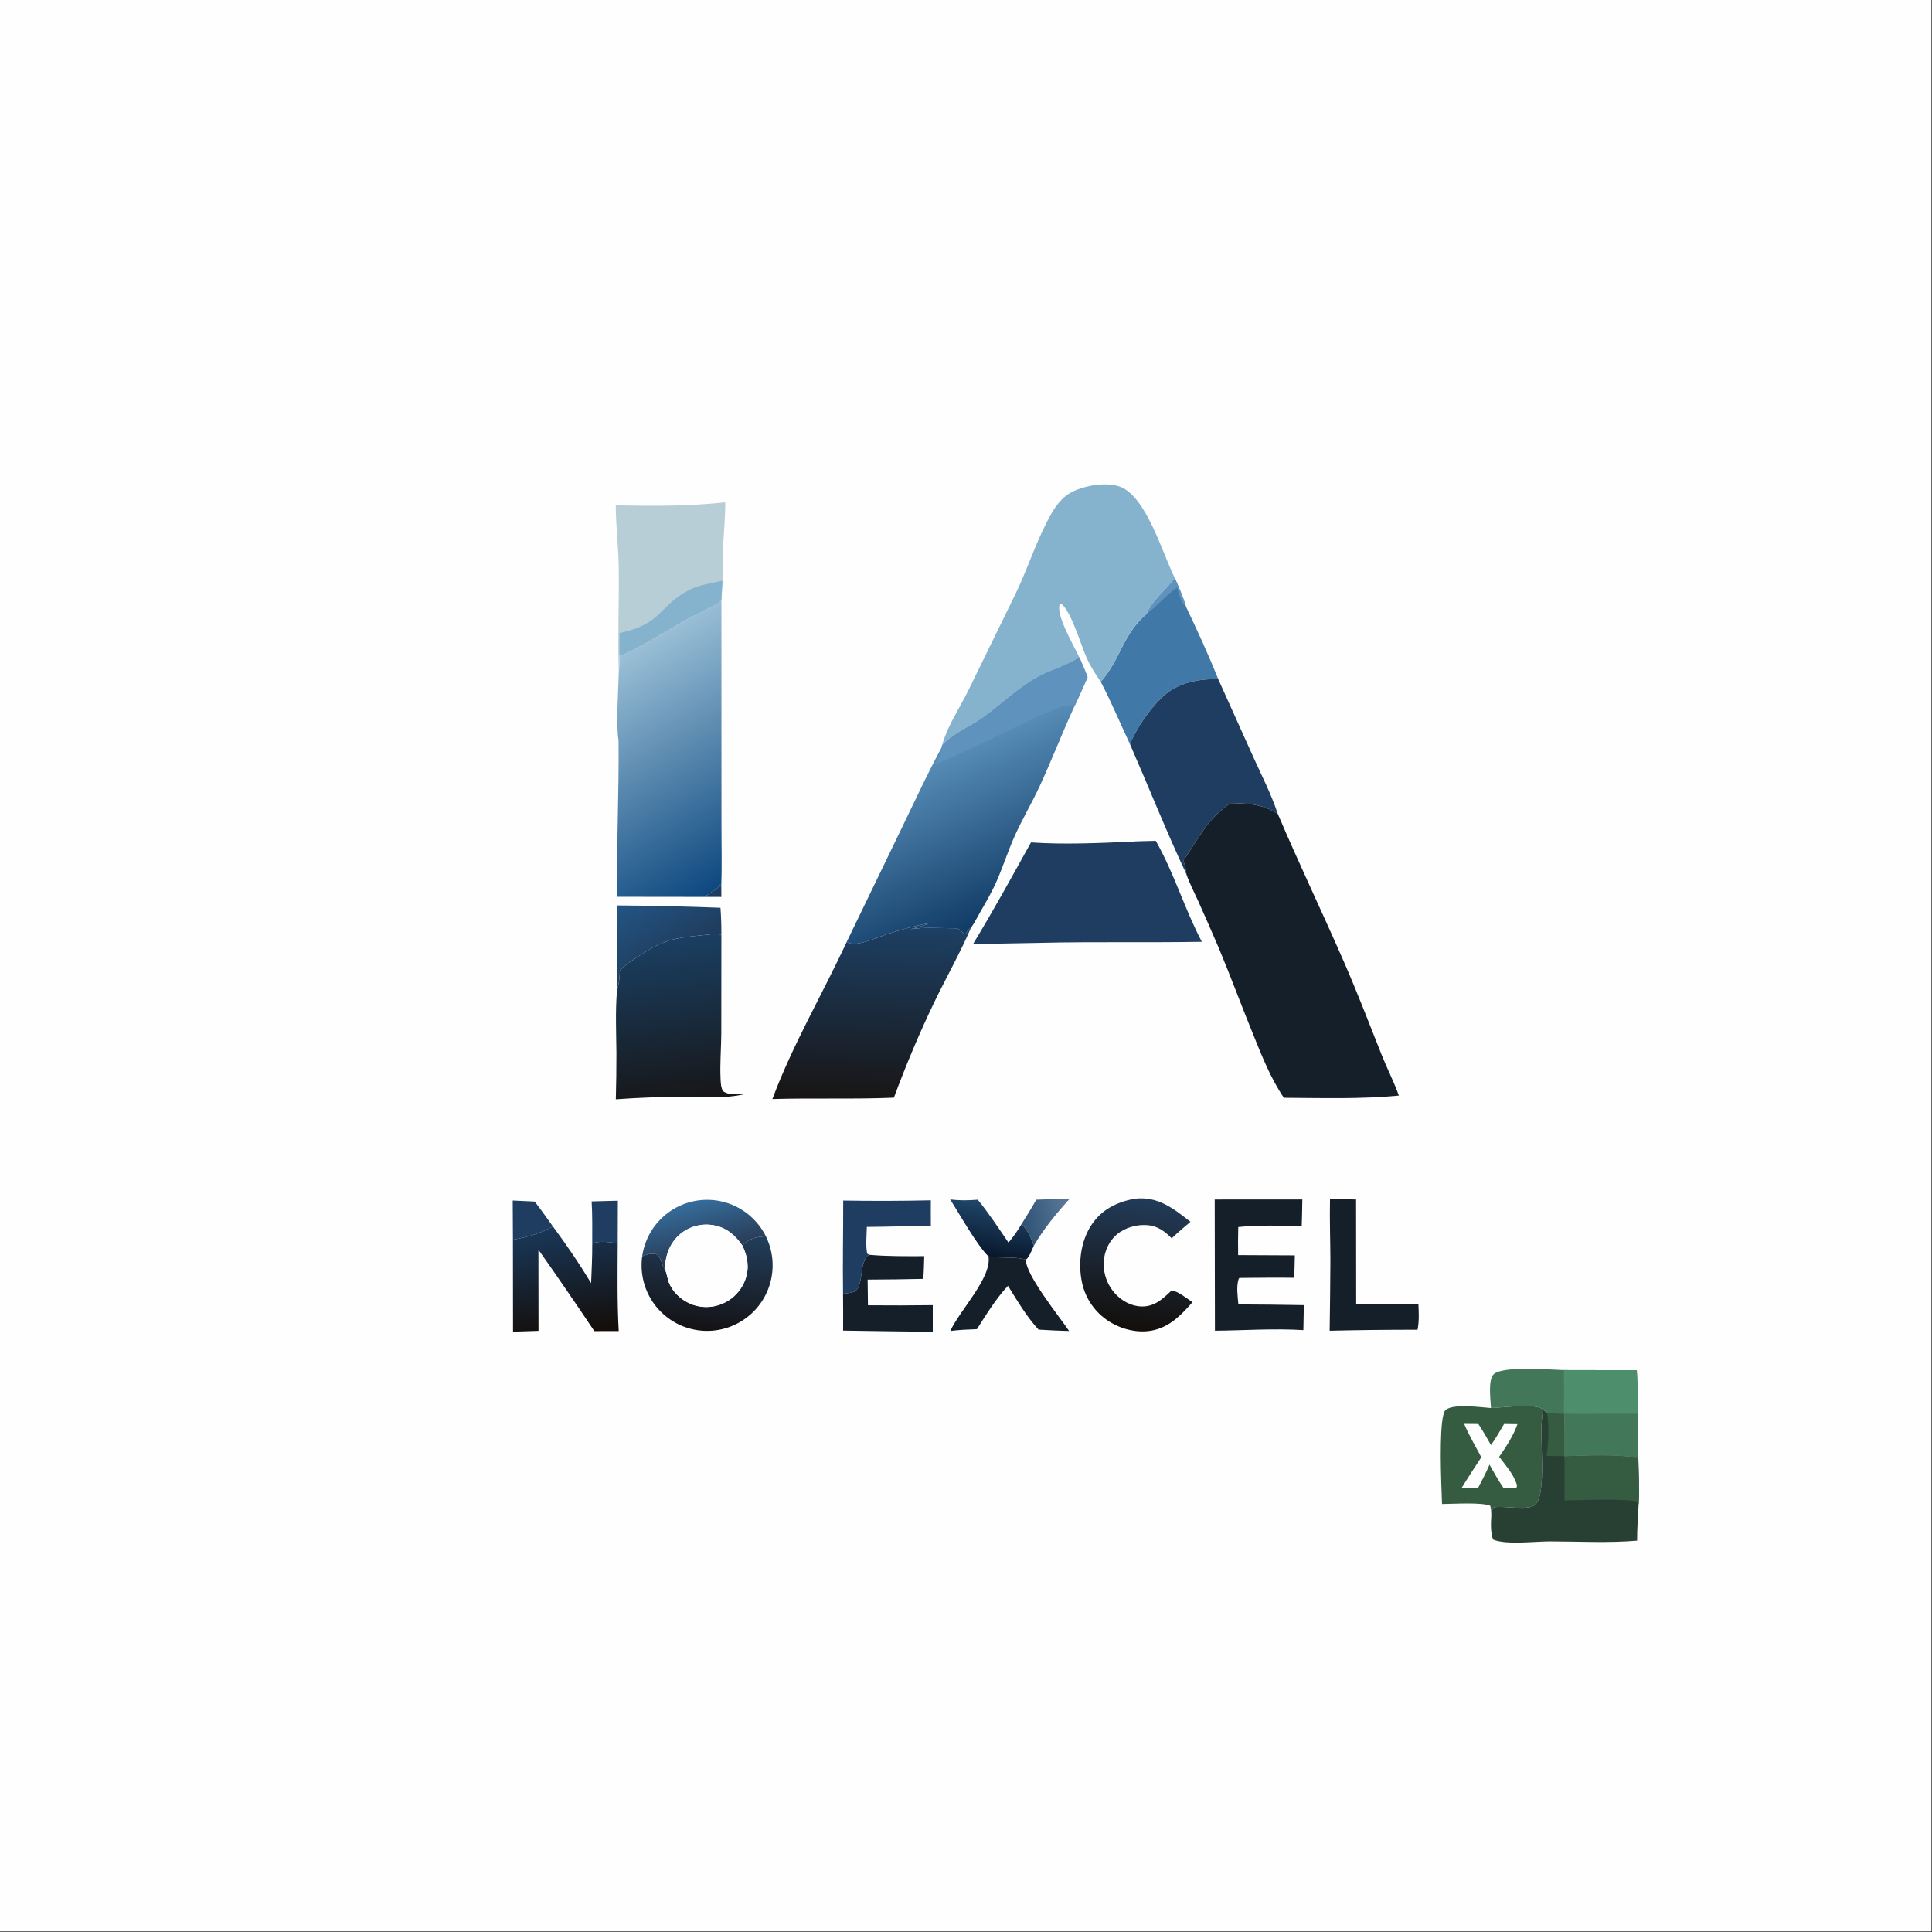 <svg xmlns="http://www.w3.org/2000/svg" xmlns:xlink="http://www.w3.org/1999/xlink" width="1683" height="1683"><rect width="100%" height="100%" fill="#333333" stroke="none"/><path fill="#FEFEFE" transform="matrix(1.346 0 0 1.346 0 7.62939e-06)" d="M0 0L1250 0L1250 1250L0 1250L0 0Z"></path><path fill="#1E3D60" transform="matrix(1.346 0 0 1.346 0 7.62939e-06)" d="M456.228 580.473C458.694 578.07 463.123 576.332 465.12 573.988C466.323 572.576 465.131 573.204 466.813 572.64L466.868 580.491L456.228 580.473Z"></path><defs><linearGradient id="gradient_0" gradientUnits="userSpaceOnUse" x1="662.914" y1="791.963" x2="691.01" y2="785.927"><stop offset="0" stop-color="#315376"></stop><stop offset="1" stop-color="#587796"></stop></linearGradient></defs><path fill="url(#gradient_0)" transform="matrix(1.346 0 0 1.346 0 7.62939e-06)" d="M670.667 776.447C677.903 776.206 685.148 775.889 692.386 775.754C683.655 785.363 675.615 795.028 669.063 806.31C667.22 800.969 665.169 796.246 661.207 792.104C664.414 786.922 667.707 781.776 670.667 776.447Z"></path><path fill="#1E3D60" transform="matrix(1.346 0 0 1.346 0 7.62939e-06)" d="M382.906 777.536L399.864 777.099L399.776 804.99C399.119 804.637 398.568 804.458 397.827 804.346C394.336 803.821 386.144 802.933 383.289 804.986C383.282 795.845 383.439 786.662 382.906 777.536Z"></path><path fill="#1E3D60" transform="matrix(1.346 0 0 1.346 0 7.62939e-06)" d="M331.829 776.977L346.04 777.638C350.136 782.873 353.942 788.361 357.838 793.747C349.024 798.468 341.764 800.565 331.96 802.317L331.829 776.977Z"></path><defs><linearGradient id="gradient_1" gradientUnits="userSpaceOnUse" x1="638.583" y1="811.946" x2="644.219" y2="779.779"><stop offset="0" stop-color="#09182D"></stop><stop offset="1" stop-color="#1F4567"></stop></linearGradient></defs><path fill="url(#gradient_1)" transform="matrix(1.346 0 0 1.346 0 7.62939e-06)" d="M614.947 776.241C620.932 777.092 626.798 776.912 632.806 776.441C640 785.211 646.225 794.808 652.646 804.149C656.017 800.473 658.602 796.335 661.207 792.104C665.169 796.246 667.22 800.969 669.063 806.31C667.717 809.141 666.351 813.107 664.039 815.26C656.251 812.938 647.765 814.621 639.715 813.122C632.365 806.074 620.88 785.581 614.947 776.241Z"></path><defs><linearGradient id="gradient_2" gradientUnits="userSpaceOnUse" x1="456.575" y1="810.849" x2="448.257" y2="778.275"><stop offset="0" stop-color="#293C57"></stop><stop offset="1" stop-color="#356C9B"></stop></linearGradient></defs><path fill="url(#gradient_2)" transform="matrix(1.346 0 0 1.346 0 7.62939e-06)" d="M415.628 813.072Q415.744 812.236 415.894 811.406Q416.044 810.576 416.226 809.752Q416.408 808.929 416.624 808.113Q416.839 807.297 417.086 806.491Q417.333 805.684 417.612 804.888Q417.892 804.092 418.202 803.308Q418.513 802.524 418.855 801.752Q419.196 800.981 419.568 800.224Q419.94 799.467 420.342 798.725Q420.744 797.983 421.175 797.258Q421.606 796.533 422.065 795.825Q422.525 795.118 423.012 794.429Q423.499 793.741 424.014 793.072Q424.528 792.403 425.068 791.756Q425.609 791.108 426.175 790.482Q426.74 789.856 427.331 789.254Q427.921 788.651 428.535 788.072Q429.148 787.493 429.785 786.94Q430.421 786.386 431.079 785.857Q431.737 785.329 432.415 784.828Q433.093 784.326 433.791 783.852Q434.489 783.378 435.205 782.932Q435.92 782.485 436.654 782.068Q437.387 781.651 438.136 781.263Q438.885 780.875 439.649 780.518Q440.413 780.16 441.191 779.833Q441.969 779.506 442.759 779.21Q443.549 778.914 444.35 778.65Q445.151 778.386 445.962 778.154Q446.773 777.922 447.593 777.722Q448.412 777.523 449.239 777.356Q450.066 777.189 450.899 777.055Q451.732 776.921 452.569 776.82Q453.407 776.72 454.248 776.653Q455.089 776.585 455.932 776.552Q456.775 776.518 457.618 776.518Q458.462 776.517 459.305 776.551Q460.148 776.584 460.989 776.651Q461.829 776.718 462.667 776.818Q463.505 776.918 464.338 777.052Q465.171 777.185 465.998 777.351Q466.825 777.518 467.644 777.717Q468.464 777.916 469.275 778.148Q470.086 778.38 470.888 778.644Q471.689 778.907 472.479 779.203Q473.269 779.498 474.047 779.825Q474.825 780.151 475.589 780.509Q476.353 780.866 477.103 781.253Q477.852 781.641 478.585 782.058Q479.319 782.474 480.035 782.92Q480.751 783.366 481.449 783.84Q482.147 784.314 482.826 784.815Q483.504 785.316 484.162 785.844Q484.82 786.372 485.457 786.925Q486.093 787.479 486.707 788.057Q487.321 788.635 487.912 789.238Q488.502 789.84 489.069 790.466Q489.635 791.091 490.175 791.739Q490.716 792.386 491.231 793.054Q491.745 793.723 492.233 794.411Q492.721 795.1 493.181 795.807Q493.641 796.514 494.072 797.239Q494.503 797.964 494.905 798.706Q495.308 799.447 495.68 800.204C490.638 800.294 485.101 801.407 481.408 805.113C480.974 805.549 480.92 805.641 480.493 806.157C475.86 799.481 470.29 794.543 462.03 793.019Q461.376 792.896 460.716 792.807Q460.057 792.718 459.394 792.661Q458.731 792.605 458.066 792.582Q457.4 792.559 456.735 792.57Q456.07 792.58 455.406 792.624Q454.742 792.668 454.081 792.745Q453.419 792.823 452.763 792.933Q452.107 793.043 451.457 793.186Q450.807 793.329 450.165 793.505Q449.523 793.68 448.891 793.888Q448.259 794.095 447.637 794.334Q447.016 794.573 446.408 794.843Q445.8 795.113 445.206 795.413Q444.612 795.713 444.033 796.043Q443.455 796.372 442.894 796.73Q442.333 797.088 441.791 797.474C435.488 801.981 431.774 808.87 430.732 816.474C430.493 818.218 430.444 819.971 430.42 821.729C427.803 818.345 428.584 814.694 424.927 811.805C421.62 810.818 418.739 811.874 415.628 813.072Z"></path><path fill="#1E3D60" transform="matrix(1.346 0 0 1.346 0 7.62939e-06)" d="M545.722 776.997Q574.077 777.49 602.428 776.841C602.373 782.384 602.439 787.933 602.451 793.477C588.642 793.435 574.814 793.967 561 794.049C560.925 799.556 560.149 805.956 561.227 811.331L562.534 812.092C560.163 813.193 559.59 815.552 558.733 817.98C557.051 822.75 557.786 833.554 552.939 835.911C550.78 836.961 547.898 836.758 545.606 837.478C545.335 817.337 545.727 797.146 545.722 776.997Z"></path><path fill="#141F29" transform="matrix(1.346 0 0 1.346 0 7.62939e-06)" d="M639.715 813.122C647.765 814.621 656.251 812.938 664.039 815.26C663.224 824.392 686.015 852.643 691.906 861.385C685.307 861.274 678.734 860.897 672.146 860.512C664.306 852.053 658.468 841.89 652.351 832.168C644.559 840.46 638.367 850.641 632.266 860.21C626.48 860.409 620.785 860.659 615.033 861.388C620.972 848.216 642.094 826.723 639.715 813.122Z"></path><defs><linearGradient id="gradient_3" gradientUnits="userSpaceOnUse" x1="439.186" y1="618.738" x2="414.75" y2="578.449"><stop offset="0" stop-color="#1F3C5C"></stop><stop offset="1" stop-color="#235483"></stop></linearGradient></defs><path fill="url(#gradient_3)" transform="matrix(1.346 0 0 1.346 0 7.62939e-06)" d="M399.206 585.988Q432.765 586.211 466.299 587.508Q466.905 596.206 466.871 604.926C462.598 603.997 457.89 604.99 453.56 605.4C438.061 606.865 430.139 608.049 416.785 616.655C411.424 620.11 405.489 623.481 401.162 628.196C401.087 632.851 400.59 636.749 399.293 641.249Q399.053 613.619 399.206 585.988Z"></path><path fill="#141F29" transform="matrix(1.346 0 0 1.346 0 7.62939e-06)" d="M562.534 812.092C574.426 813.158 586.232 813.01 598.162 812.984C598.013 817.881 597.933 822.793 597.545 827.678Q579.534 828.088 561.518 828.155L561.734 844.764Q582.709 844.965 603.683 844.676L603.68 861.833C584.321 861.821 565.003 861.388 545.65 861.146Q545.735 849.312 545.606 837.478C547.898 836.758 550.78 836.961 552.939 835.911C557.786 833.554 557.051 822.75 558.733 817.98C559.59 815.552 560.163 813.193 562.534 812.092Z"></path><defs><linearGradient id="gradient_4" gradientUnits="userSpaceOnUse" x1="452.86" y1="859.719" x2="459.638" y2="797.025"><stop offset="0" stop-color="#141316"></stop><stop offset="1" stop-color="#223E5B"></stop></linearGradient></defs><path fill="url(#gradient_4)" transform="matrix(1.346 0 0 1.346 0 7.62939e-06)" d="M495.68 800.204Q496.044 800.945 496.38 801.699Q496.715 802.453 497.021 803.22Q497.327 803.987 497.602 804.765Q497.878 805.543 498.123 806.332Q498.368 807.12 498.582 807.917Q498.797 808.715 498.98 809.52Q499.163 810.325 499.315 811.136Q499.466 811.948 499.586 812.764Q499.706 813.581 499.794 814.402Q499.882 815.223 499.938 816.047Q499.994 816.87 500.018 817.695Q500.042 818.521 500.034 819.346Q500.026 820.172 499.985 820.996Q499.945 821.821 499.873 822.643Q499.8 823.466 499.696 824.284Q499.591 825.103 499.455 825.918Q499.319 826.732 499.151 827.54Q498.984 828.349 498.785 829.15Q498.586 829.951 498.356 830.744Q498.125 831.537 497.865 832.32Q497.604 833.103 497.313 833.876Q497.022 834.648 496.701 835.409Q496.38 836.17 496.03 836.917Q495.68 837.665 495.3 838.398Q494.921 839.131 494.514 839.849Q494.107 840.568 493.672 841.269Q493.237 841.971 492.775 842.655Q492.313 843.339 491.824 844.005Q491.336 844.671 490.822 845.317Q490.309 845.963 489.77 846.589Q489.232 847.214 488.669 847.819Q488.107 848.423 487.521 849.005Q486.935 849.587 486.328 850.146Q485.72 850.704 485.091 851.239Q484.462 851.774 483.812 852.283Q483.163 852.793 482.494 853.277Q481.825 853.761 481.138 854.219Q480.451 854.676 479.747 855.107Q479.043 855.538 478.322 855.94Q477.601 856.343 476.866 856.718Q476.13 857.092 475.38 857.438Q474.63 857.783 473.868 858.1Q473.105 858.416 472.331 858.702Q471.557 858.988 470.772 859.244Q469.987 859.5 469.192 859.725Q468.398 859.95 467.596 860.144Q466.793 860.338 465.984 860.501Q465.175 860.663 464.36 860.794Q463.544 860.925 462.725 861.025Q461.905 861.124 461.082 861.191Q460.26 861.258 459.435 861.293Q458.61 861.329 457.785 861.332Q456.959 861.335 456.134 861.306Q455.309 861.276 454.486 861.215Q453.662 861.154 452.842 861.061Q452.022 860.968 451.206 860.843Q450.39 860.718 449.579 860.561Q448.769 860.404 447.965 860.216Q447.161 860.028 446.365 859.809Q445.569 859.589 444.782 859.339Q443.996 859.089 443.219 858.809Q442.443 858.528 441.678 858.218Q440.913 857.907 440.161 857.567Q439.408 857.227 438.67 856.858Q437.932 856.489 437.208 856.091Q436.484 855.694 435.777 855.268Q435.069 854.843 434.379 854.39Q433.689 853.938 433.016 853.459Q432.344 852.979 431.691 852.474Q431.038 851.969 430.405 851.439Q429.772 850.909 429.16 850.355Q428.548 849.801 427.958 849.223Q427.368 848.646 426.801 848.046Q426.234 847.446 425.691 846.824Q425.148 846.202 424.63 845.56Q424.111 844.917 423.618 844.255Q423.125 843.593 422.658 842.912Q422.191 842.231 421.751 841.533Q421.311 840.834 420.898 840.119Q420.486 839.404 420.101 838.674Q419.717 837.943 419.361 837.198Q419.005 836.453 418.679 835.695Q418.352 834.937 418.056 834.166Q417.759 833.396 417.492 832.615Q417.226 831.833 416.99 831.042Q416.754 830.251 416.549 829.451Q416.344 828.651 416.171 827.844Q415.997 827.037 415.855 826.224Q415.713 825.411 415.603 824.593Q415.492 823.774 415.414 822.953Q415.335 822.131 415.289 821.307Q415.243 820.482 415.228 819.657Q415.214 818.831 415.232 818.006Q415.25 817.181 415.3 816.357Q415.35 815.533 415.432 814.711Q415.514 813.89 415.628 813.072C418.739 811.874 421.62 810.818 424.927 811.805C428.584 814.694 427.803 818.345 430.42 821.729C431.526 823.899 431.899 827.281 432.803 829.725C435.133 836.015 440.608 841.108 446.718 843.751Q447.33 844.013 447.955 844.243Q448.58 844.473 449.216 844.672Q449.852 844.871 450.496 845.037Q451.141 845.204 451.794 845.337Q452.446 845.471 453.105 845.572Q453.763 845.673 454.426 845.74Q455.088 845.808 455.753 845.842Q456.418 845.876 457.084 845.876Q457.75 845.877 458.416 845.844Q459.081 845.811 459.743 845.744Q460.406 845.678 461.065 845.578Q461.723 845.478 462.376 845.346Q463.028 845.213 463.674 845.047Q464.319 844.882 464.955 844.684Q465.591 844.487 466.216 844.257Q466.841 844.028 467.454 843.767Q468.097 843.497 468.726 843.195Q469.355 842.892 469.967 842.557Q470.579 842.223 471.172 841.857Q471.766 841.491 472.34 841.094Q472.915 840.698 473.467 840.272Q474.02 839.847 474.55 839.393Q475.08 838.94 475.586 838.459Q476.092 837.979 476.572 837.473Q477.052 836.967 477.506 836.436Q477.959 835.906 478.384 835.353Q478.809 834.8 479.206 834.226Q479.602 833.652 479.967 833.058Q480.333 832.464 480.668 831.851Q481.002 831.239 481.304 830.61Q481.607 829.982 481.876 829.338Q482.145 828.695 482.381 828.038C485.094 820.383 483.871 813.301 480.493 806.157C480.92 805.641 480.974 805.549 481.408 805.113C485.101 801.407 490.638 800.294 495.68 800.204Z"></path><path fill="#141F29" transform="matrix(1.346 0 0 1.346 0 7.62939e-06)" d="M860.766 776.003L877.643 776.302L877.708 844.139L917.973 844.22C918.253 849.745 918.51 855.129 917.418 860.588Q888.973 860.564 860.536 861.228Q860.892 838.666 861.018 816.102C860.988 802.732 860.472 789.374 860.766 776.003Z"></path><path fill="#FEFEFE" transform="matrix(1.346 0 0 1.346 0 7.62939e-06)" d="M430.42 821.729C430.444 819.971 430.493 818.218 430.732 816.474C431.774 808.87 435.488 801.981 441.791 797.474Q442.333 797.088 442.894 796.73Q443.455 796.372 444.033 796.043Q444.612 795.713 445.206 795.413Q445.8 795.113 446.408 794.843Q447.016 794.573 447.637 794.334Q448.259 794.095 448.891 793.888Q449.523 793.68 450.165 793.505Q450.807 793.329 451.457 793.186Q452.107 793.043 452.763 792.933Q453.419 792.823 454.081 792.746Q454.742 792.668 455.406 792.624Q456.07 792.58 456.735 792.57Q457.4 792.559 458.066 792.582Q458.731 792.605 459.394 792.661Q460.057 792.718 460.716 792.807Q461.376 792.896 462.03 793.019C470.29 794.543 475.86 799.481 480.493 806.157C483.871 813.301 485.094 820.383 482.381 828.038Q482.145 828.695 481.876 829.338Q481.607 829.982 481.304 830.61Q481.002 831.239 480.668 831.851Q480.333 832.464 479.967 833.058Q479.602 833.652 479.206 834.226Q478.81 834.8 478.384 835.353Q477.959 835.906 477.506 836.436Q477.052 836.967 476.572 837.473Q476.092 837.979 475.586 838.459Q475.08 838.94 474.55 839.393Q474.02 839.847 473.467 840.272Q472.915 840.698 472.341 841.094Q471.766 841.491 471.173 841.857Q470.579 842.223 469.967 842.557Q469.355 842.892 468.726 843.195Q468.097 843.497 467.454 843.767Q466.841 844.028 466.216 844.257Q465.591 844.487 464.955 844.684Q464.319 844.882 463.674 845.047Q463.028 845.213 462.376 845.345Q461.723 845.478 461.065 845.578Q460.406 845.678 459.743 845.744Q459.081 845.811 458.416 845.844Q457.75 845.877 457.084 845.876Q456.418 845.876 455.753 845.842Q455.088 845.808 454.426 845.74Q453.763 845.673 453.105 845.572Q452.446 845.471 451.794 845.337Q451.141 845.204 450.496 845.037Q449.852 844.871 449.216 844.672Q448.58 844.473 447.955 844.243Q447.33 844.013 446.718 843.751C440.608 841.108 435.133 836.015 432.803 829.725C431.899 827.281 431.526 823.899 430.42 821.729Z"></path><defs><linearGradient id="gradient_5" gradientUnits="userSpaceOnUse" x1="730.667" y1="859.457" x2="741.135" y2="776.312"><stop offset="0" stop-color="#130F0C"></stop><stop offset="1" stop-color="#223B58"></stop></linearGradient></defs><path fill="url(#gradient_5)" transform="matrix(1.346 0 0 1.346 0 7.62939e-06)" d="M733.57 775.902L734.161 775.826C749.298 774.009 759.269 781.966 770.456 790.742C766.302 794.212 762.23 797.704 758.302 801.434C754.012 796.992 749.255 793.511 742.928 792.926C735.957 792.281 728.091 794.406 722.741 798.992C717.718 803.297 714.868 809.616 714.371 816.16Q714.322 816.876 714.309 817.595Q714.296 818.313 714.319 819.031Q714.343 819.749 714.403 820.464Q714.462 821.18 714.558 821.892Q714.654 822.604 714.786 823.31Q714.918 824.016 715.086 824.714Q715.254 825.413 715.457 826.102Q715.659 826.791 715.897 827.469Q716.134 828.146 716.406 828.811Q716.677 829.476 716.982 830.127Q717.287 830.777 717.625 831.411Q717.962 832.045 718.331 832.661Q718.701 833.277 719.1 833.874Q719.5 834.471 719.93 835.046Q720.36 835.622 720.818 836.175Q721.276 836.728 721.762 837.257C726.153 842.057 732.353 845.44 738.953 845.533C747.296 845.65 752.632 840.584 758.224 835.162C762.391 835.628 768.198 840.403 771.754 842.774C764.782 850.72 757.569 858.28 746.881 860.822C737.073 863.155 726.196 860.551 717.789 855.219Q716.961 854.697 716.159 854.134Q715.358 853.571 714.585 852.969Q713.813 852.367 713.071 851.728Q712.33 851.088 711.621 850.412Q710.912 849.736 710.238 849.026Q709.563 848.316 708.925 847.573Q708.287 846.831 707.686 846.057Q707.086 845.284 706.524 844.481Q705.963 843.679 705.442 842.849Q704.922 842.02 704.443 841.165Q703.964 840.311 703.528 839.434Q703.092 838.557 702.701 837.66Q702.309 836.762 701.963 835.846Q701.616 834.93 701.316 833.998Q701.015 833.066 700.761 832.12Q700.507 831.174 700.301 830.217C697.618 817.914 699.338 803.376 706.385 792.754C712.919 782.906 722.284 778.262 733.57 775.902Z"></path><defs><linearGradient id="gradient_6" gradientUnits="userSpaceOnUse" x1="370.404" y1="864.202" x2="359.762" y2="794.687"><stop offset="0" stop-color="#140D09"></stop><stop offset="1" stop-color="#193758"></stop></linearGradient></defs><path fill="url(#gradient_6)" transform="matrix(1.346 0 0 1.346 0 7.62939e-06)" d="M357.838 793.747C366.707 805.718 374.864 817.685 382.573 830.429C382.898 821.967 383.358 813.454 383.289 804.986C386.144 802.933 394.336 803.821 397.827 804.346C398.568 804.458 399.119 804.637 399.776 804.99C399.68 823.816 399.386 842.643 400.43 861.449L384.645 861.481Q366.883 834.915 348.468 808.797L348.517 861.304L332.022 861.848L331.96 802.317C341.764 800.565 349.024 798.468 357.838 793.747Z"></path><path fill="#141F29" transform="matrix(1.346 0 0 1.346 0 7.62939e-06)" d="M786.148 776.314L842.86 776.307C842.827 782.005 842.605 787.713 842.463 793.41C828.805 793.291 814.98 792.762 801.376 794.125Q801.171 803.211 801.303 812.298L838.01 812.473C837.946 817.31 837.763 822.15 837.633 826.985C825.819 826.777 813.98 827.004 802.163 827.074L801.66 827.619C800.019 832.846 801.013 838.822 801.469 844.206Q822.653 844.289 843.834 844.672L843.533 860.842C824.696 859.647 805.202 861.034 786.293 861.228L786.148 776.314Z"></path><path fill="#4078A7" transform="matrix(1.346 0 0 1.346 0 7.62939e-06)" d="M760.323 374.091C762.899 380.148 765.739 386.213 767.524 392.56C774.931 408.073 782.042 423.566 788.434 439.534C775.086 439.326 761.699 441.918 751.822 451.54C743.688 459.463 735.745 471.085 731.28 481.53C724.948 468.103 719.292 454.424 712.392 441.263C725.353 426.552 726.389 410.753 742.212 397.143C745.855 388.028 754.77 382.034 760.323 374.091Z"></path><path fill="#5F92BC" transform="matrix(1.346 0 0 1.346 0 7.62939e-06)" d="M760.323 374.091C762.899 380.148 765.739 386.213 767.524 392.56C763.929 389.188 763.13 384.746 761.894 380.156C754.523 385.135 749.321 392.083 742.212 397.143C745.855 388.028 754.77 382.034 760.323 374.091Z"></path><path fill="#437759" transform="matrix(1.346 0 0 1.346 0 7.62939e-06)" d="M964.966 911.277C964.735 906.325 962.883 893.157 966.639 889.453C972.311 883.86 1003.3 886.443 1012.15 886.709L1059.33 886.797C1059.75 896.173 1060.36 905.593 1060.28 914.978Q1060.08 929.019 1060.28 943.059C1054.72 942.878 1049.15 942.219 1043.57 942.064C1033.23 941.777 1022.87 942.152 1012.53 942.52Q1012.56 928.762 1012.44 915.005C1008.73 915.03 1005.01 914.704 1001.31 914.487L998.937 912.557C998.805 912.421 998.684 912.273 998.54 912.15C993.619 907.938 972.08 911.116 964.966 911.277Z"></path><path fill="#4D8F6D" transform="matrix(1.346 0 0 1.346 0 7.62939e-06)" d="M1012.15 886.709L1059.33 886.797C1059.75 896.173 1060.36 905.593 1060.28 914.978C1044.22 914.792 1028.15 915.167 1012.08 914.949Q1012.32 900.83 1012.15 886.709Z"></path><path fill="#355B41" transform="matrix(1.346 0 0 1.346 0 7.62939e-06)" d="M964.966 911.277C972.08 911.116 993.619 907.938 998.54 912.15C998.684 912.273 998.805 912.421 998.937 912.557C998.881 912.732 998.822 912.906 998.77 913.082C995.001 925.829 1002.56 969.546 992.404 974.677C986.226 977.798 966.968 973.396 966.043 976.326C965.504 978.031 965.554 980.047 965.109 981.806C965.131 979.278 965.174 977.011 964.51 974.548C959.015 972.101 940.177 973.38 933.274 973.382Q932.968 966.308 932.754 959.231C932.574 952.718 931.327 916.227 935.546 912.592C940.64 908.203 958.251 910.831 964.966 911.277Z"></path><path fill="#FEFEFE" transform="matrix(1.346 0 0 1.346 0 7.62939e-06)" d="M947.602 921.528L956.768 921.612C959.754 925.972 962.3 930.682 964.961 935.249C968.06 930.855 970.723 926.233 973.422 921.59L982.081 921.721C979.319 929.408 974.849 936.158 970.237 942.833C974.086 947.86 979.436 954.036 981.413 960.107C981.888 961.564 981.933 961.804 981.286 963.109L973.212 963.239C969.831 958.286 966.912 953.152 963.99 947.924C961.73 953.141 959.159 958.133 956.51 963.156L945.848 963.118Q952.099 953.02 958.685 943.137C954.931 935.96 950.732 929.011 947.602 921.528Z"></path><path fill="#284033" transform="matrix(1.346 0 0 1.346 0 7.62939e-06)" d="M998.937 912.557L1001.31 914.487C1005.01 914.704 1008.73 915.03 1012.44 915.005Q1012.56 928.762 1012.53 942.52C1022.87 942.152 1033.23 941.777 1043.57 942.064C1049.15 942.219 1054.72 942.878 1060.28 943.059C1060.47 953.155 1061.09 963.462 1060.49 973.537C1060.09 981.37 1059.48 989.264 1059.52 997.105C1040.76 998.676 1022.11 997.624 1003.33 997.572C993.403 997.545 974.828 999.938 966.371 996.421C964.667 992.695 964.85 985.893 965.109 981.806C965.554 980.047 965.504 978.031 966.043 976.326C966.968 973.396 986.226 977.798 992.404 974.677C1002.56 969.546 995.001 925.829 998.77 913.082C998.822 912.906 998.881 912.732 998.937 912.557Z"></path><path fill="#355B41" transform="matrix(1.346 0 0 1.346 0 7.62939e-06)" d="M1001.31 914.487C1005.01 914.704 1008.73 915.03 1012.44 915.005Q1012.56 928.762 1012.53 942.52C1022.87 942.152 1033.23 941.777 1043.57 942.064C1049.15 942.219 1054.72 942.878 1060.28 943.059C1060.47 953.155 1061.09 963.462 1060.49 973.537L1060.01 972.171C1056.22 969.539 1019.56 971.009 1012.53 971.083L1012.51 942.372L1000.86 942.281Q1001.4 938.836 1001.69 935.361Q1001.99 931.886 1002.05 928.4Q1002.11 924.913 1001.92 921.431Q1001.74 917.948 1001.31 914.487Z"></path><path fill="#B8CED7" transform="matrix(1.346 0 0 1.346 0 7.62939e-06)" d="M398.533 327.055C422.37 327.509 445.638 327.657 469.372 325.088C469.43 335.138 468.399 345.273 467.897 355.313C467.556 362.132 467.732 368.974 467.601 375.799L466.904 388.322C466.189 389.336 465.639 389.923 464.549 390.562C457.884 394.467 450.628 397.509 443.846 401.257C433.2 407.139 411.323 421.167 400.939 424.462C400.946 427.947 401.015 431.384 400.469 434.836C399.674 412.314 400.751 389.643 400.43 367.097C400.24 353.733 398.533 340.438 398.533 327.055Z"></path><path fill="#85B3CE" transform="matrix(1.346 0 0 1.346 0 7.62939e-06)" d="M400.989 409.654C428.66 404.006 426.443 391.836 446.068 381.806C452.686 378.424 460.41 377.412 467.601 375.799L466.904 388.322C466.189 389.336 465.639 389.923 464.549 390.562C457.884 394.467 450.628 397.509 443.846 401.257C433.2 407.139 411.323 421.167 400.939 424.462L400.989 409.654Z"></path><path fill="#1E3D60" transform="matrix(1.346 0 0 1.346 0 7.62939e-06)" d="M788.434 439.534L811.586 490.945C816.903 502.649 822.923 514.454 826.955 526.676C816.937 520.342 807.873 519.99 796.401 519.729C780.289 531.044 776.479 541.884 765.793 556.999C766.926 560.051 767.688 562.511 767.825 565.804C754.871 538.161 743.498 509.525 731.28 481.53C735.745 471.085 743.688 459.463 751.822 451.54C761.699 441.918 775.086 439.326 788.434 439.534Z"></path><defs><linearGradient id="gradient_7" gradientUnits="userSpaceOnUse" x1="438.862" y1="711.503" x2="426.569" y2="608.519"><stop offset="0" stop-color="#171719"></stop><stop offset="1" stop-color="#1A3F62"></stop></linearGradient></defs><path fill="url(#gradient_7)" transform="matrix(1.346 0 0 1.346 0 7.62939e-06)" d="M401.162 628.196C405.489 623.481 411.424 620.11 416.785 616.655C430.139 608.049 438.061 606.865 453.56 605.4C457.89 604.99 462.598 603.997 466.871 604.926L466.817 668.698C466.744 678.273 465.908 688.013 466.316 697.562C466.434 700.332 466.496 703.742 467.914 706.158C471.914 709.087 477.237 707.977 481.931 708.078C468.638 711.295 454.066 709.789 440.438 709.857Q419.468 709.928 398.553 711.457Q398.965 696.411 398.945 681.359C398.806 667.948 398.201 654.641 399.293 641.249C400.59 636.749 401.087 632.851 401.162 628.196Z"></path><path fill="#1E3D60" transform="matrix(1.346 0 0 1.346 0 7.62939e-06)" d="M730.976 544.781C736.631 544.359 742.364 544.353 748.034 544.177C760.268 565.966 766.587 588.18 777.829 609.525C743.39 610.122 708.939 609.398 674.504 610.17L629.726 610.988C642.823 589.455 655.011 567.239 667.243 545.205C688.427 546.636 709.788 545.682 730.976 544.781Z"></path><defs><linearGradient id="gradient_8" gradientUnits="userSpaceOnUse" x1="560.66" y1="712.083" x2="564.991" y2="598.341"><stop offset="0" stop-color="#181515"></stop><stop offset="1" stop-color="#1D4064"></stop></linearGradient></defs><path fill="url(#gradient_8)" transform="matrix(1.346 0 0 1.346 0 7.62939e-06)" d="M547.963 609.635C549.618 610.353 551.322 611.006 553.154 610.861C559.959 610.323 567.298 606.843 573.782 604.723C582.474 601.882 591.705 599.199 600.715 597.63C597.188 599.465 593.185 600.252 589.373 601.353C597.604 600.07 607.189 600.691 615.566 600.741C618.472 600.758 620.018 600.448 622.177 602.659C623.139 603.645 623.672 604.248 625.02 604.704C625.845 602.73 626.334 601.547 628.321 600.61C621.41 616.685 612.655 632.129 605.013 647.876C595.398 667.685 586.179 689.725 578.508 710.395C552.291 711.492 526.087 710.508 499.879 711.289C512.96 676.216 532.187 643.551 547.963 609.635Z"></path><path fill="#85B3CE" transform="matrix(1.346 0 0 1.346 0 7.62939e-06)" d="M609.716 482.339Q609.871 481.703 610.058 481.075C613.48 469.601 621.066 458.078 626.434 447.352L657.72 383.337C665.719 366.591 671.259 348.279 680.579 332.217C683.896 326.501 687.732 321.516 693.722 318.422C701.977 314.159 715.813 311.775 724.703 314.929C741.828 321.003 752.394 358.311 760.323 374.091C754.77 382.034 745.855 388.028 742.212 397.143C726.389 410.753 725.353 426.552 712.392 441.263C709.063 436.465 705.959 431.616 703.495 426.308C699.855 418.469 693.024 394.596 686.623 390.729L685.764 391.188C683.556 398.756 695.083 418.004 698.535 425.426C690.306 430.882 679.789 433.479 671.041 438.411C658.325 445.58 648 455.982 636.185 464.392C628.588 469.8 618.454 473.951 611.873 480.387C611.325 480.923 610.745 481.535 610.168 482.031C610.03 482.15 609.867 482.237 609.716 482.339Z"></path><defs><linearGradient id="gradient_9" gradientUnits="userSpaceOnUse" x1="481.843" y1="564.155" x2="397.39" y2="425.788"><stop offset="0" stop-color="#0D487F"></stop><stop offset="1" stop-color="#9CC1D8"></stop></linearGradient></defs><path fill="url(#gradient_9)" transform="matrix(1.346 0 0 1.346 0 7.62939e-06)" d="M400.939 424.462C411.323 421.167 433.2 407.139 443.846 401.257C450.628 397.509 457.884 394.467 464.549 390.562C465.639 389.923 466.189 389.336 466.904 388.322L466.906 435.26L466.936 531.419C466.893 545.112 467.316 558.965 466.813 572.64C465.131 573.204 466.323 572.576 465.12 573.988C463.123 576.332 458.694 578.07 456.228 580.473L399.218 580.401C399.042 546.653 400.648 512.948 400.319 479.168C398.53 468.785 400.23 446.497 400.469 434.836C401.015 431.384 400.946 427.947 400.939 424.462Z"></path><defs><linearGradient id="gradient_10" gradientUnits="userSpaceOnUse" x1="648.686" y1="593.317" x2="604.048" y2="494.102"><stop offset="0" stop-color="#0F3A65"></stop><stop offset="1" stop-color="#568CB6"></stop></linearGradient></defs><path fill="url(#gradient_10)" transform="matrix(1.346 0 0 1.346 0 7.62939e-06)" d="M698.535 425.426C700.354 429.677 702.329 433.924 703.873 438.281C700.979 444.772 698.203 451.35 695.077 457.732C687.343 474.569 680.688 491.898 672.919 508.689C667.772 519.813 661.446 530.381 656.464 541.592C652.252 551.072 649.11 560.99 644.939 570.475C641.885 577.418 638.037 583.97 634.261 590.536C632.345 593.868 630.559 597.508 628.321 600.61C626.334 601.547 625.845 602.73 625.02 604.704C623.672 604.248 623.139 603.645 622.177 602.659C620.018 600.448 618.472 600.758 615.566 600.741C607.189 600.691 597.604 600.07 589.373 601.353C593.185 600.252 597.188 599.465 600.715 597.63C591.705 599.199 582.474 601.882 573.782 604.723C567.298 606.843 559.959 610.323 553.154 610.861C551.322 611.006 549.618 610.353 547.963 609.635L584.999 532.983C592.954 516.536 600.652 499.846 609.381 483.792L609.716 482.339C609.867 482.237 610.03 482.15 610.168 482.031C610.745 481.535 611.325 480.923 611.873 480.387C618.454 473.951 628.588 469.8 636.185 464.392C648 455.982 658.325 445.58 671.041 438.411C679.789 433.479 690.306 430.882 698.535 425.426Z"></path><path fill="#5F92BC" transform="matrix(1.346 0 0 1.346 0 7.62939e-06)" d="M698.535 425.426C700.354 429.677 702.329 433.924 703.873 438.281C700.979 444.772 698.203 451.35 695.077 457.732C693.83 456.763 693.264 456.287 691.63 456.433C684.217 457.092 669.199 465.101 661.877 468.481C643.182 477.112 624.186 487.085 605.069 494.576C606.709 491.399 609.547 487.447 609.381 483.792L609.716 482.339C609.867 482.237 610.03 482.15 610.168 482.031C610.745 481.535 611.325 480.923 611.873 480.387C618.454 473.951 628.588 469.8 636.185 464.392C648 455.982 658.325 445.58 671.041 438.411C679.789 433.479 690.306 430.882 698.535 425.426Z"></path><path fill="#141F29" transform="matrix(1.346 0 0 1.346 0 7.62939e-06)" d="M796.401 519.729C807.873 519.99 816.937 520.342 826.955 526.676C840.665 558.925 855.829 590.508 869.831 622.621C878.518 642.545 886.28 662.731 894.287 682.928C897.765 691.7 902.181 700.143 905.326 709.04C880.556 711.407 855.766 710.589 830.925 710.475C822.252 697.705 816.71 683.415 810.922 669.194C803.386 650.678 796.462 631.9 788.751 613.457Q782.177 598.075 775.31 582.821C772.778 577.22 769.805 571.622 767.825 565.804C767.688 562.511 766.926 560.051 765.793 556.999C776.479 541.884 780.289 531.044 796.401 519.729Z"></path></svg>